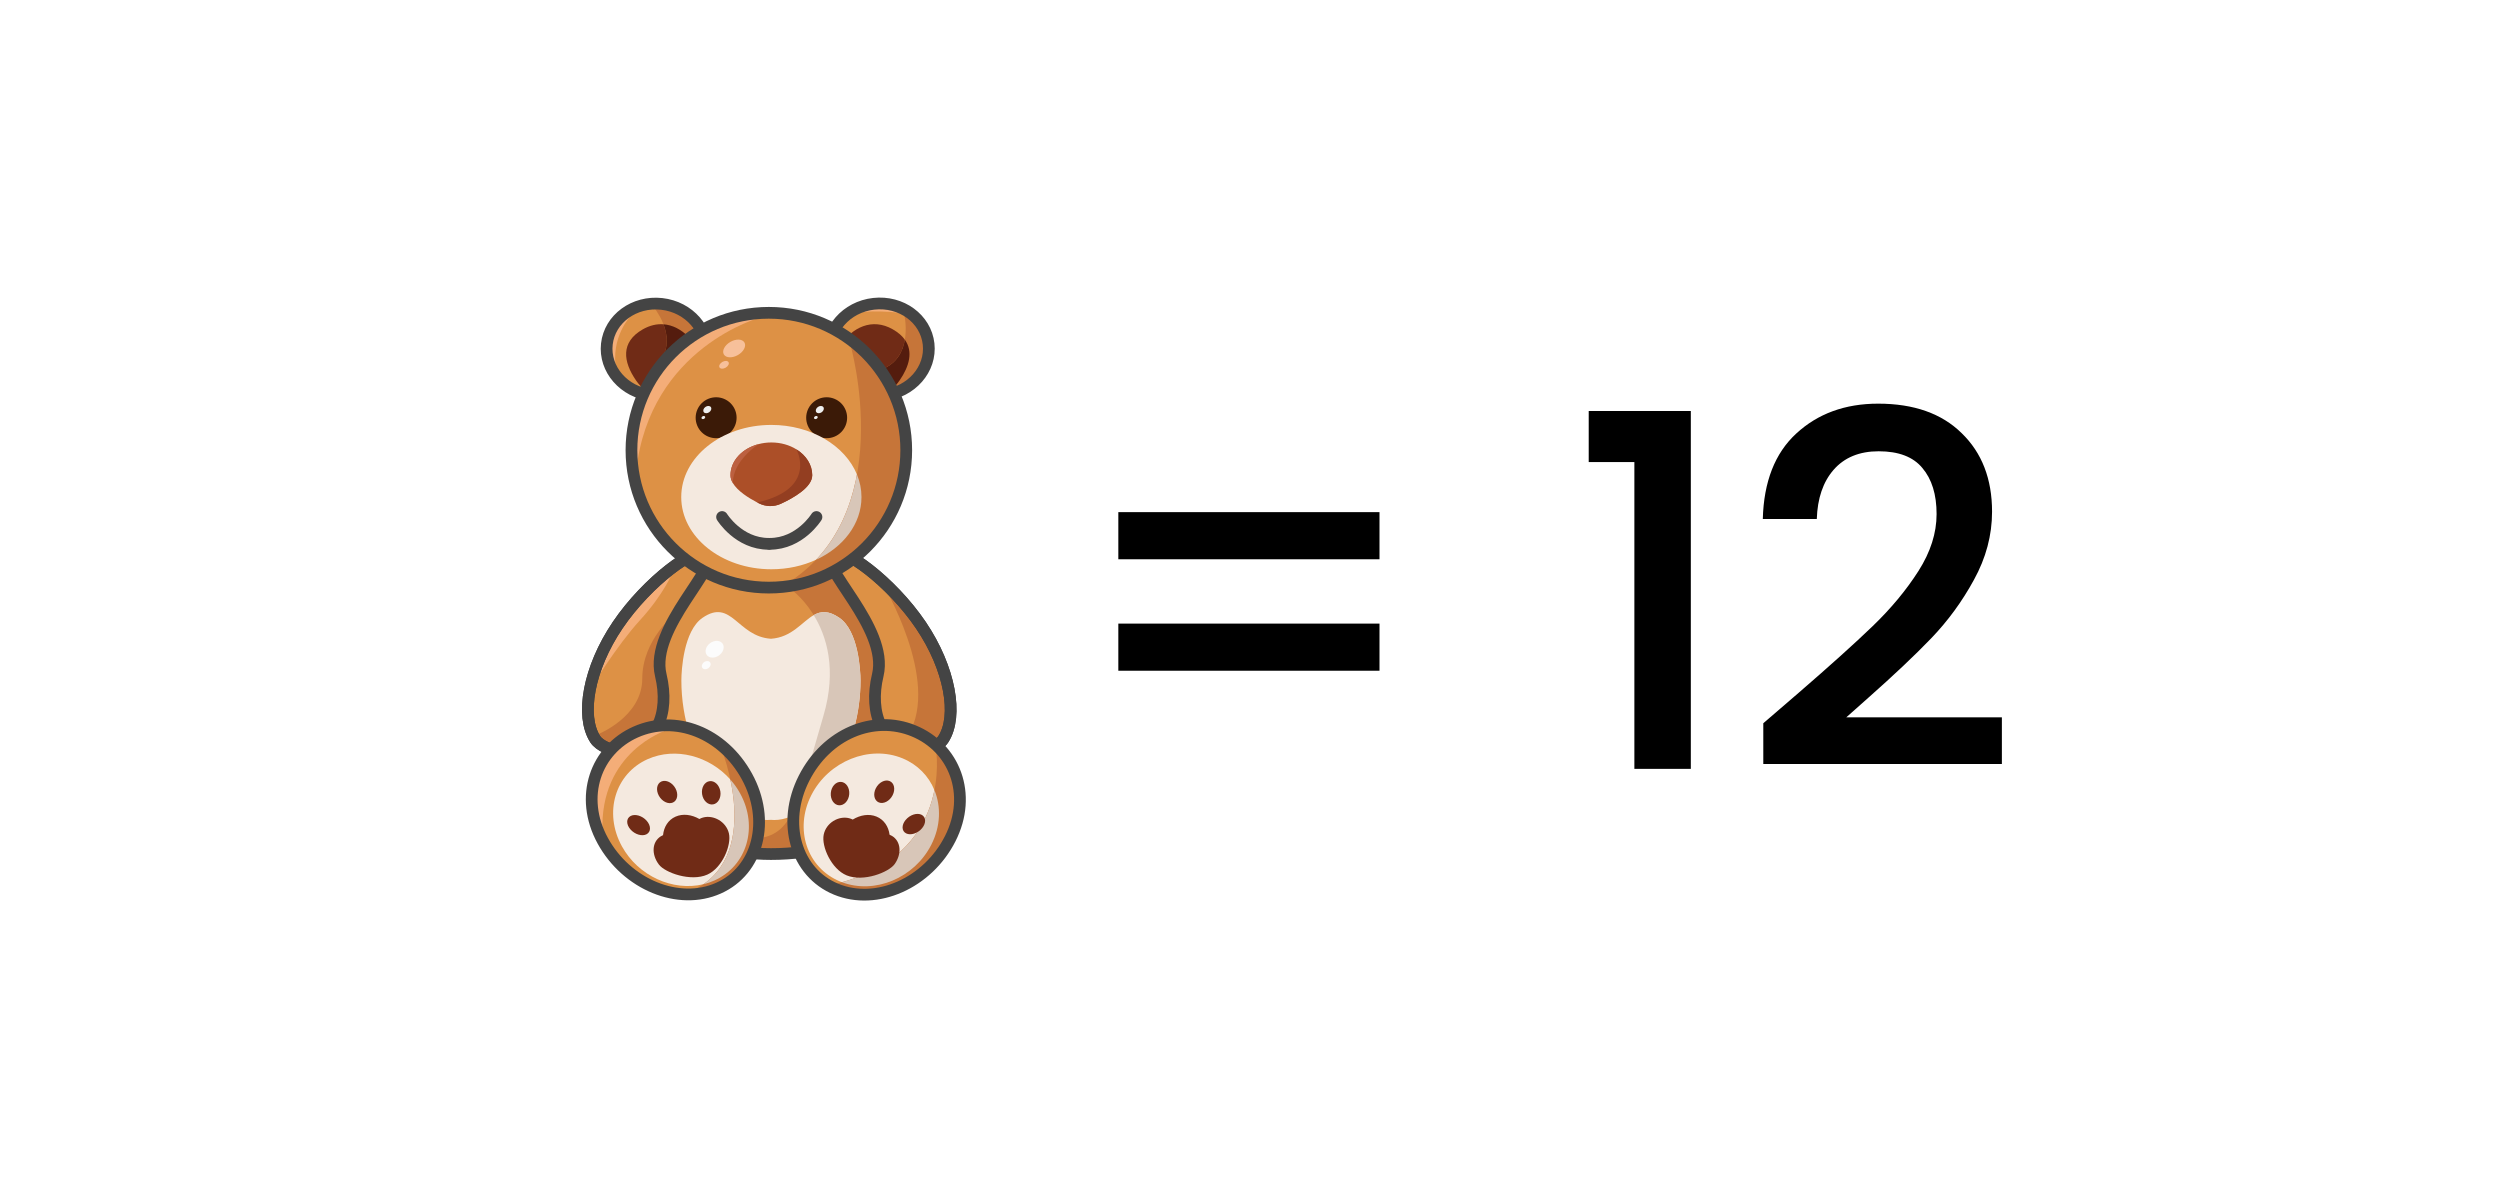 <svg width="4074" height="1944" viewBox="0 0 4074 1944" fill="none" xmlns="http://www.w3.org/2000/svg">
<rect width="4074" height="1944" fill="white"/>
<path d="M2248.03 834.6V911.4H1822.43V834.6H2248.03ZM2248.03 1016.2V1093H1822.43V1016.2H2248.03ZM2588.97 753V669.8H2755.37V1253H2663.37V753H2588.97ZM2931.06 1129C2982.26 1084.73 3022.52 1048.47 3051.86 1020.2C3081.72 991.4 3106.52 961.533 3126.26 930.6C3145.99 899.667 3155.86 868.733 3155.86 837.8C3155.86 805.8 3148.12 780.733 3132.66 762.6C3117.72 744.467 3093.99 735.4 3061.46 735.4C3029.99 735.4 3005.46 745.533 2987.86 765.8C2970.79 785.533 2961.72 812.2 2960.66 845.8H2872.66C2874.26 785 2892.39 738.6 2927.06 706.6C2962.26 674.067 3006.79 657.8 3060.66 657.8C3118.79 657.8 3164.12 673.8 3196.66 705.8C3229.72 737.8 3246.26 780.467 3246.26 833.8C3246.26 872.2 3236.39 909.267 3216.66 945C3197.46 980.2 3174.26 1011.93 3147.06 1040.2C3120.39 1067.93 3086.26 1100.2 3044.66 1137L3008.66 1169H3262.26V1245H2873.46V1178.6L2931.06 1129Z" fill="black"/>
<path d="M1151.05 578.76C1155.64 537.635 1123.08 500.243 1078.31 495.244C1033.55 490.244 993.539 519.529 988.946 560.654C984.353 601.779 1016.92 639.17 1061.68 644.17C1106.44 649.17 1146.45 619.884 1151.05 578.76Z" fill="#DD9145"/>
<path d="M1123.37 647.1C1096.33 662.579 1057.4 650.414 1036.46 619.95C1015.48 589.45 1010.89 557.645 1047.49 536.701C1059.06 530.107 1070.41 527.639 1081.17 528.45C1096.19 529.543 1110.11 537.053 1121.85 548.724C1126.4 553.202 1130.6 558.315 1134.44 563.886C1155.42 594.351 1150.45 631.621 1123.37 647.1Z" fill="#702B16"/>
<path d="M1064.28 499.181C1064.28 499.181 1103.06 545.019 1078.38 583.805C1053.7 622.591 1113.64 555.597 1113.64 555.597L1134.8 537.967L1117.17 509.759L1074.54 492.199L1064.28 499.181Z" fill="#C67539"/>
<path d="M1121.85 548.728L1113.64 555.603C1113.64 555.603 1053.7 622.598 1078.38 583.812C1090.33 565.018 1087.41 544.532 1081.16 528.453C1096.19 529.546 1110.11 537.057 1121.85 548.728Z" fill="#541C0E"/>
<path d="M1440.49 643.979C1485.25 638.979 1517.82 601.588 1513.22 560.463C1508.63 519.338 1468.62 490.053 1423.86 495.053C1379.09 500.052 1346.53 537.444 1351.12 578.569C1355.72 619.694 1395.73 648.979 1440.49 643.979Z" fill="#DD9145"/>
<path d="M1029.01 513.289C1029.01 513.289 993.754 548.549 1004.33 604.965L983.176 576.757L997.28 523.867L1029.01 513.289Z" fill="#F4AD78"/>
<path d="M1466.24 509.76C1466.24 509.76 1409.82 502.708 1385.14 513.286C1360.46 523.864 1399.24 495.656 1399.24 495.656L1458.06 497.278L1466.24 509.76Z" fill="#F4AD78"/>
<path d="M1465.99 619.948C1461.72 626.118 1456.71 631.548 1451.21 636.167C1429.67 654.221 1400.58 659.439 1379.04 647.098C1351.96 631.619 1347.02 594.349 1367.96 563.884C1388.91 533.384 1421.14 517.376 1454.92 536.699C1463.77 541.741 1470.18 547.453 1474.55 553.588C1488.38 572.911 1481.89 596.817 1465.99 619.948Z" fill="#702B16"/>
<path d="M1473.07 509.762C1473.07 509.762 1490.91 580.282 1438.02 601.438C1385.13 622.594 1466.23 640.224 1466.23 640.224L1512.56 591.072L1509.04 534.726L1473.07 509.762Z" fill="#C67539"/>
<path d="M1465.99 619.945C1461.73 626.116 1456.72 631.546 1451.22 636.165C1430.66 629.783 1400.34 616.49 1438.03 601.434C1461.94 591.878 1471.39 572.239 1474.56 553.586C1488.38 572.908 1481.9 596.815 1465.99 619.945Z" fill="#541C0E"/>
<path d="M1151.05 578.76C1155.64 537.635 1123.08 500.243 1078.31 495.244C1033.55 490.244 993.539 519.529 988.946 560.654C984.353 601.779 1016.92 639.17 1061.68 644.17C1106.44 649.17 1146.45 619.884 1151.05 578.76Z" stroke="#444444" stroke-width="19.123" stroke-miterlimit="10"/>
<path d="M1440.49 643.979C1485.25 638.979 1517.82 601.588 1513.22 560.463C1508.63 519.338 1468.62 490.053 1423.86 495.053C1379.09 500.052 1346.53 537.444 1351.12 578.569C1355.72 619.694 1395.73 648.979 1440.49 643.979Z" stroke="#444444" stroke-width="19.123" stroke-miterlimit="10"/>
<path d="M1537.25 1204.56C1529.92 1215.91 1511.23 1221.84 1507.35 1221.91C1498.57 1222.01 1490.6 1221.2 1483.34 1219.58C1470.05 1286.72 1437.75 1341.09 1374.42 1369.75C1343.11 1383.93 1304.25 1391.79 1256.34 1391.79C1241.67 1391.79 1227.74 1390.88 1214.59 1389.11C1110.01 1375.15 1051.86 1307.66 1030.85 1217.71C1021.86 1220.57 1011.6 1222.05 999.925 1221.91C996.046 1221.84 977.394 1215.91 970.024 1204.56C945.66 1166.87 958.812 1089.54 1006.55 1018.88C1055.07 947.092 1135.39 888.313 1151.93 901.465C1152.14 901.677 1152.35 901.853 1152.57 902.065C1184.41 884.152 1219.84 874.35 1256.34 875.478C1291.63 876.536 1325.23 885.775 1355.38 901.465C1371.95 888.349 1452.24 947.127 1500.72 1018.88C1548.47 1089.54 1561.62 1166.87 1537.25 1204.56Z" fill="#DD9145"/>
<path d="M1076.85 1100.3C1091.56 1161.23 1071.92 1222.9 999.914 1221.91C996.036 1221.84 977.383 1215.92 970.014 1204.57C957.779 1185.67 955.028 1156.79 961.305 1123.79C961.305 1123.79 961.305 1123.79 961.34 1123.75C967.546 1090.96 982.743 1054.11 1006.54 1018.89C1026.64 989.162 1052.21 961.659 1076.43 940.574C1110.67 910.744 1142.22 893.784 1151.92 901.47C1176.71 921.251 1057.95 1022.09 1076.85 1100.3Z" fill="#DD9145"/>
<path d="M1465.87 1147.05L1374.41 1369.76C1343.1 1383.93 1304.24 1391.8 1256.32 1391.8C1241.66 1391.8 1227.73 1390.88 1214.58 1389.12C1214.36 1377.41 1220.15 1368.24 1237.04 1365.95C1293.45 1358.3 1300.5 1306.64 1341.76 1166.87C1383.05 1027.1 1289.93 961.093 1289.93 961.093L1368.31 925.551L1438.02 1020.15L1465.87 1147.05Z" fill="#C67539"/>
<path d="M1537.25 1204.56C1529.91 1215.91 1511.23 1221.84 1507.35 1221.91C1494.12 1222.08 1482.67 1220.14 1472.9 1216.48C1429.32 1200.29 1418.46 1150.05 1430.44 1100.3C1449.31 1022.09 1330.55 921.245 1355.34 901.464C1365.95 893.036 1402.77 914.157 1440.6 949.312C1461.79 969.022 1483.3 993.105 1500.72 1018.88C1548.46 1089.54 1561.61 1166.87 1537.25 1204.56Z" fill="#DD9145"/>
<path d="M1100.63 999.457C1100.63 999.457 1046.65 1042.19 1046.65 1105.66C1046.65 1169.13 972.602 1197.34 972.602 1197.34L990.232 1225.54L1051.55 1187.11L1078.38 1176.18L1078.63 1104.39L1075.7 1067.12L1100.63 999.457Z" fill="#C67539"/>
<path d="M1096.01 932.879C1096.01 932.879 1081.91 968.139 1043.12 1010.45C1004.93 1052.09 962.656 1121.56 961.352 1123.74C967.557 1090.95 982.754 1054.1 1006.55 1018.88C1026.65 989.154 1052.22 961.651 1076.44 940.566L1096.01 932.879Z" fill="#F4AD78"/>
<path d="M1537.26 1204.56C1529.92 1215.91 1511.24 1221.84 1507.36 1221.91C1494.13 1222.08 1482.67 1220.15 1472.91 1216.48C1473.79 1210.63 1476.19 1204.28 1480.35 1197.33C1533.24 1109.18 1438.04 950.511 1438.04 950.511L1440.61 949.312C1461.8 969.023 1483.31 993.105 1500.73 1018.88C1548.47 1089.54 1561.62 1166.87 1537.26 1204.56Z" fill="#C67539"/>
<path d="M1402.28 1109.08C1402.28 1214.78 1344.21 1308.19 1287.48 1331C1278.84 1334.46 1270.27 1336.29 1261.91 1336.29C1260.04 1336.29 1258.17 1336.19 1256.34 1336.01C1256.3 1336.01 1256.3 1336.01 1256.3 1336.01C1192.03 1342.5 1110.36 1234.42 1110.36 1109.08C1110.36 1092.26 1113.92 1027.98 1144.81 1006.79C1192.31 974.205 1201.51 1037.29 1256.34 1040.92C1290.54 1038.66 1306.97 1013.24 1326.05 1002.38C1337.54 995.82 1349.99 994.55 1367.83 1006.79C1398.76 1027.98 1402.28 1092.26 1402.28 1109.08Z" fill="#F4E9DF"/>
<path d="M1500.69 1018.88C1452.2 947.127 1371.92 888.349 1355.34 901.465C1325.2 885.775 1291.59 876.536 1256.3 875.478C1219.84 874.35 1184.4 884.152 1152.53 902.065C1152.32 901.853 1152.14 901.677 1151.89 901.465C1135.36 888.278 1055.03 947.092 1006.51 1018.85C958.773 1089.51 945.585 1166.83 969.985 1204.53C977.319 1215.88 996.007 1221.8 999.886 1221.87C1011.56 1222.05 1021.82 1220.53 1030.81 1217.68C1054.47 1318.94 1125.2 1391.76 1256.3 1391.76C1401.15 1391.76 1463.45 1319.86 1483.34 1219.55C1490.6 1221.17 1498.57 1221.98 1507.35 1221.87C1511.23 1221.8 1529.88 1215.88 1537.25 1204.53C1561.61 1166.87 1548.43 1089.54 1500.69 1018.88Z" stroke="#444444" stroke-width="19.123" stroke-miterlimit="10"/>
<path d="M1076.82 1100.3C1091.52 1161.23 1071.88 1222.9 999.882 1221.91C996.003 1221.84 977.351 1215.92 969.981 1204.56C945.617 1166.87 958.769 1089.54 1006.51 1018.88C1054.99 947.093 1135.35 888.314 1151.89 901.501C1176.68 921.247 1057.96 1022.09 1076.82 1100.3Z" stroke="#444444" stroke-width="19.123" stroke-miterlimit="10"/>
<path d="M1430.41 1100.3C1415.71 1161.23 1435.35 1222.9 1507.35 1221.91C1511.23 1221.84 1529.88 1215.92 1537.25 1204.56C1561.61 1166.87 1548.46 1089.54 1500.72 1018.88C1452.24 947.093 1371.88 888.314 1355.34 901.501C1330.55 921.247 1449.27 1022.09 1430.41 1100.3Z" stroke="#444444" stroke-width="19.123" stroke-miterlimit="10"/>
<path d="M1170.8 1447.37C1153.06 1455.26 1133.85 1458.44 1114.49 1457.34C1063.11 1454.56 1010.75 1422.08 982.264 1370.07C982.158 1369.86 982.017 1369.62 981.911 1369.41C943.195 1297.97 971.122 1221.74 1035.79 1192.93C1051.51 1185.91 1067.95 1182.35 1084.41 1182C1117.49 1181.29 1150.6 1193.49 1177.92 1216.76C1193.15 1229.63 1206.55 1245.96 1217.2 1265.35C1256.45 1336.93 1235.68 1418.42 1170.8 1447.37Z" fill="#DD9145"/>
<path d="M1164 1434.91C1158.25 1437.49 1152.32 1439.5 1146.33 1440.94C1096.65 1452.93 1040.06 1427.72 1013.36 1378.99C983.429 1324.34 1002.29 1260.8 1055.54 1237.07C1100.74 1216.94 1156.2 1231.92 1190.23 1270.39C1196.29 1277.23 1201.65 1284.78 1206.17 1293.03C1236.14 1347.68 1217.24 1411.18 1164 1434.91Z" fill="#F4E9DF"/>
<path d="M1145.61 1332.24C1143.5 1332.84 1141.56 1333.62 1139.72 1334.64C1127.07 1327.38 1112.78 1325.51 1100.8 1330.83C1088.84 1336.16 1081.83 1347.54 1080.49 1360.98C1079.15 1361.54 1077.84 1362.21 1076.61 1362.99C1062.26 1372.23 1061.41 1392.5 1073.72 1408.86C1083.77 1422.23 1125.8 1437.21 1152.63 1425.26C1177.1 1414.36 1192.3 1377.09 1187.82 1358.02C1183.23 1338.69 1162.47 1327.59 1145.61 1332.24Z" fill="#702B16"/>
<path d="M1051.02 1334.74C1059.52 1342 1061.81 1352.3 1056.06 1357.76C1050.35 1363.23 1038.82 1361.75 1030.29 1354.48C1021.79 1347.22 1019.5 1336.93 1025.25 1331.46C1030.99 1325.99 1042.52 1327.48 1051.02 1334.74Z" fill="#702B16"/>
<path d="M1402.27 1109.08C1402.27 1214.79 1344.19 1308.19 1287.46 1331.01C1305.06 1300.79 1317.5 1249.06 1341.76 1166.87C1364.36 1090.36 1346.7 1035.95 1326.04 1002.38C1337.53 995.823 1349.98 994.554 1367.82 1006.79C1398.74 1027.98 1402.27 1092.26 1402.27 1109.08Z" fill="#D8C6B8"/>
<path d="M1161.9 1310.86C1170.12 1309.61 1175.49 1300.13 1173.9 1289.67C1172.31 1279.22 1164.36 1271.76 1156.14 1273.01C1147.92 1274.26 1142.54 1283.75 1144.13 1294.2C1145.72 1304.66 1153.68 1312.12 1161.9 1310.86Z" fill="#702B16"/>
<path d="M1100.7 1284.64C1105.88 1294.12 1104.05 1304.49 1096.58 1307.8C1089.1 1311.12 1078.84 1306.15 1073.66 1296.7C1068.47 1287.21 1070.31 1276.85 1077.78 1273.53C1085.26 1270.22 1095.52 1275.15 1100.7 1284.64Z" fill="#702B16"/>
<path d="M1548.46 1366.76C1511.61 1439.39 1428.36 1476.24 1362.57 1449.06C1358.3 1447.29 1354.25 1445.32 1350.33 1443.13C1293.99 1411.47 1275.69 1336.33 1310.17 1268.38C1347.05 1195.78 1423.32 1163.98 1489.12 1191.13C1508.44 1199.13 1524.73 1211.3 1537.14 1226.39C1566.97 1262.6 1574.52 1315.49 1548.46 1366.76Z" fill="#DD9145"/>
<path d="M1517.69 1376.52C1490.08 1430.86 1425.48 1457.76 1372.06 1437.66C1371 1437.31 1369.98 1436.89 1368.96 1436.46C1314.98 1414.18 1294 1351.17 1322.13 1295.78C1350.24 1240.35 1416.84 1213.51 1470.83 1235.8C1495.61 1246.06 1513.46 1264.85 1522.76 1287.6C1533.77 1314.36 1532.92 1346.55 1517.69 1376.52Z" fill="#F4E9DF"/>
<path d="M1548.47 1366.76C1511.62 1439.39 1428.37 1476.24 1362.58 1449.06C1358.31 1447.29 1354.26 1445.32 1350.34 1443.13C1353.55 1442.29 1356.94 1441.47 1360.46 1440.63C1554.39 1394.79 1525.3 1221.91 1525.3 1221.91L1537.15 1226.39C1566.98 1262.6 1574.53 1315.49 1548.47 1366.76Z" fill="#C67539"/>
<path d="M1170.79 1447.36C1153.05 1455.26 1133.84 1458.43 1114.48 1457.34C1116.46 1456.49 1118.5 1455.61 1120.69 1454.73C1251.15 1401.84 1174.49 1217.5 1174.49 1217.5L1177.91 1216.76C1193.15 1229.63 1206.54 1245.95 1217.19 1265.35C1256.44 1336.92 1235.67 1418.41 1170.79 1447.36Z" fill="#C67539"/>
<path d="M1163.99 1434.92C1158.25 1437.49 1152.32 1439.5 1146.33 1440.95C1205.25 1399.98 1201.33 1322.44 1190.23 1270.39C1196.29 1277.23 1201.65 1284.78 1206.16 1293.03C1236.14 1347.68 1217.24 1411.19 1163.99 1434.92Z" fill="#D8C6B8"/>
<path d="M981.77 1355.65C981.946 1360.52 982.017 1365.1 981.911 1369.4C943.195 1297.97 971.122 1221.73 1035.79 1192.93C1051.51 1185.91 1067.95 1182.35 1084.41 1182L1085.43 1190.28C1085.43 1190.28 976.833 1224.87 981.77 1355.65Z" fill="#F4AD78"/>
<path d="M1517.68 1376.52C1490.07 1430.86 1425.48 1457.76 1372.06 1437.66C1477.98 1408.5 1512.43 1339.71 1522.76 1287.6C1533.76 1314.36 1532.91 1346.55 1517.68 1376.52Z" fill="#D8C6B8"/>
<path d="M1383.91 1294.26C1383.03 1304.8 1375.59 1312.88 1367.3 1312.31C1359.02 1311.75 1352.99 1302.76 1353.87 1292.21C1354.75 1281.67 1362.19 1273.6 1370.48 1274.16C1378.8 1274.72 1384.79 1283.72 1383.91 1294.26Z" fill="#702B16"/>
<path d="M1427.24 1284.56C1422.37 1294.15 1424.56 1304.49 1432.1 1307.62C1439.68 1310.76 1449.77 1305.51 1454.63 1295.88C1459.5 1286.29 1457.31 1275.96 1449.77 1272.82C1442.19 1269.68 1432.1 1274.94 1427.24 1284.56Z" fill="#702B16"/>
<path d="M1217.19 1265.35C1256.44 1336.96 1235.67 1418.45 1170.79 1447.36C1105.91 1476.28 1021.5 1441.69 982.255 1370.07C943.01 1298.46 970.901 1221.84 1035.78 1192.93C1100.66 1164.01 1177.95 1193.74 1217.19 1265.35Z" stroke="#444444" stroke-width="19.123" stroke-miterlimit="10"/>
<path d="M1310.18 1268.38C1273.29 1341.02 1296.78 1421.91 1362.57 1449.06C1428.37 1476.21 1511.62 1439.36 1548.46 1366.76C1585.35 1294.12 1554.92 1218.28 1489.12 1191.13C1423.29 1163.98 1347.02 1195.78 1310.18 1268.38Z" stroke="#444444" stroke-width="19.123" stroke-miterlimit="10"/>
<path opacity="0.84" d="M1257.46 914.512C1343.01 914.512 1412.36 866.664 1412.36 807.639C1412.36 748.614 1343.01 700.766 1257.46 700.766C1171.92 700.766 1102.57 748.614 1102.57 807.639C1102.57 866.664 1171.92 914.512 1257.46 914.512Z" fill="url(#paint0_radial_1398_2862)"/>
<path d="M1476.82 733.663C1476.82 850.833 1386.84 946.952 1272.2 956.719C1265.86 957.283 1259.41 957.565 1252.92 957.565C1165.72 957.565 1090.12 907.707 1053.2 834.93C1045.02 818.887 1038.75 801.68 1034.62 783.662C1030.95 767.619 1029.02 750.87 1029.02 733.663C1029.02 617.763 1117.06 522.455 1229.93 510.925C1229.96 510.961 1229.96 510.925 1229.96 510.925C1236.42 510.291 1242.94 509.903 1249.53 509.797C1250.66 509.762 1251.79 509.762 1252.92 509.762C1319.49 509.762 1379.29 538.816 1420.26 584.972C1455.45 624.498 1476.82 676.577 1476.82 733.663Z" fill="#DD9145"/>
<path d="M1179.69 711.589C1196.73 704.58 1204.86 685.087 1197.85 668.05C1190.84 651.013 1171.35 642.884 1154.31 649.894C1137.27 656.904 1129.14 676.397 1136.15 693.434C1143.16 710.47 1162.66 718.599 1179.69 711.589Z" fill="#3B1A07"/>
<path d="M1359.81 711.589C1376.84 704.58 1384.97 685.086 1377.96 668.05C1370.95 651.013 1351.46 642.884 1334.42 649.894C1317.39 656.904 1309.26 676.397 1316.27 693.434C1323.28 710.47 1342.77 718.599 1359.81 711.589Z" fill="#3B1A07"/>
<path d="M1403.86 810.038C1403.86 853.795 1374.07 891.947 1329.85 912.186C1308.38 922.059 1283.52 927.666 1257 927.666C1175.9 927.666 1110.14 875.022 1110.14 810.038C1110.14 745.089 1175.9 692.445 1257 692.445C1322.02 692.445 1377.2 726.295 1396.49 773.191C1401.29 784.792 1403.86 797.168 1403.86 810.038Z" fill="#F4E9DF"/>
<path d="M1240.58 516.814C1240.58 516.814 1058.32 565.12 1036.63 768.395C1036.07 773.825 1035.4 778.903 1034.62 783.663C1030.95 767.619 1029.02 750.871 1029.02 733.664C1029.02 617.764 1117.06 522.456 1229.93 510.926C1229.96 510.961 1229.96 510.926 1229.96 510.926C1236.7 514.663 1240.58 516.814 1240.58 516.814Z" fill="#F4AD78"/>
<path d="M1476.82 733.663C1476.82 850.832 1386.83 946.951 1272.2 956.718C1469.55 846.601 1385.14 559.125 1385.14 559.125C1385.14 559.125 1403.76 573.088 1420.26 584.971C1455.45 624.497 1476.82 676.576 1476.82 733.663Z" fill="#C67539"/>
<path d="M1403.87 810.042C1403.87 853.8 1374.07 891.951 1329.86 912.191C1367.87 872.065 1387.51 822.454 1396.5 773.195C1401.29 784.796 1403.87 797.172 1403.87 810.042Z" fill="#D8C6B8"/>
<path d="M1323.64 774.423C1323.64 794.098 1292.97 811.517 1272.55 820.931C1261.09 826.22 1247.94 825.867 1236.69 820.226C1235.77 819.767 1234.86 819.309 1233.94 818.815C1219.66 811.376 1201.96 800.198 1194.27 787.258C1191.8 783.132 1190.36 778.83 1190.36 774.423C1190.36 750.763 1209.54 730.7 1236.16 723.719C1242.72 721.991 1249.7 721.039 1257 721.039C1272.41 721.039 1286.62 725.235 1297.9 732.322H1297.94C1313.59 742.089 1323.64 757.322 1323.64 774.423Z" fill="#AC4F28"/>
<path d="M1252.92 957.565C1376.57 957.565 1476.82 857.321 1476.82 733.663C1476.82 610.006 1376.57 509.762 1252.92 509.762C1129.26 509.762 1029.02 610.006 1029.02 733.663C1029.02 857.321 1129.26 957.565 1252.92 957.565Z" stroke="#444444" stroke-width="19.123" stroke-miterlimit="10"/>
<path d="M1176.68 842.512C1176.68 842.512 1203.52 886.234 1252.88 886.234" stroke="#444444" stroke-width="19.123" stroke-miterlimit="10" stroke-linecap="round"/>
<path d="M1330.5 842.512C1330.5 842.512 1303.66 886.234 1254.3 886.234" stroke="#444444" stroke-width="19.123" stroke-miterlimit="10" stroke-linecap="round"/>
<path d="M1383.65 1333.33C1385.77 1333.86 1387.78 1334.6 1389.61 1335.55C1402.02 1327.97 1416.23 1325.71 1428.4 1330.72C1440.53 1335.73 1447.93 1346.91 1449.66 1360.3C1451 1360.83 1452.34 1361.47 1453.61 1362.21C1468.24 1371.06 1469.79 1391.3 1458.02 1407.98C1448.43 1421.62 1406.89 1437.7 1379.67 1426.49C1354.85 1416.23 1338.41 1379.42 1342.29 1360.23C1346.24 1340.73 1366.66 1329.1 1383.65 1333.33Z" fill="#702B16"/>
<path d="M1478.54 1333.33C1470.29 1340.81 1468.35 1351.17 1474.24 1356.46C1480.12 1361.75 1491.62 1359.99 1499.87 1352.51C1508.12 1345.04 1510.06 1334.67 1504.17 1329.38C1498.28 1324.09 1486.82 1325.82 1478.54 1333.33Z" fill="#702B16"/>
<path d="M1323.64 774.421C1323.64 794.096 1292.96 811.515 1272.55 820.929C1261.09 826.218 1247.94 825.865 1236.69 820.224C1235.77 819.765 1234.85 819.307 1233.94 818.813C1333.09 796.423 1297.9 732.32 1297.9 732.32H1297.93C1313.59 742.087 1323.64 757.32 1323.64 774.421Z" fill="#933E21"/>
<path d="M1236.16 723.715C1236.16 723.715 1193.81 750.936 1194.27 787.254C1191.8 783.128 1190.36 778.826 1190.36 774.419C1190.36 750.759 1209.54 730.696 1236.16 723.715Z" fill="#BC6040"/>
<path d="M1338.97 671.828C1342.19 669.604 1343.45 665.852 1341.79 663.449C1340.13 661.045 1336.18 660.9 1332.96 663.125C1329.74 665.349 1328.47 669.101 1330.13 671.504C1331.79 673.908 1335.75 674.053 1338.97 671.828Z" fill="#EFEFEF"/>
<path d="M1330.59 682.529C1332.15 681.738 1332.94 680.153 1332.35 678.989C1331.77 677.824 1330.02 677.522 1328.46 678.313C1326.89 679.105 1326.1 680.69 1326.69 681.854C1327.28 683.018 1329.03 683.321 1330.59 682.529Z" fill="#EFEFEF"/>
<path d="M1155.63 671.832C1158.85 669.608 1160.12 665.856 1158.46 663.453C1156.8 661.049 1152.84 660.904 1149.62 663.129C1146.4 665.353 1145.13 669.105 1146.79 671.508C1148.45 673.911 1152.41 674.057 1155.63 671.832Z" fill="#EFEFEF"/>
<path d="M1147.24 682.537C1148.8 681.746 1149.59 680.161 1149 678.996C1148.41 677.832 1146.67 677.53 1145.11 678.321C1143.54 679.112 1142.75 680.698 1143.34 681.862C1143.93 683.026 1145.67 683.328 1147.24 682.537Z" fill="#EFEFEF"/>
<path d="M1202.53 578.538C1211.81 573.182 1216.56 564.056 1213.15 558.154C1209.75 552.251 1199.46 551.808 1190.19 557.163C1180.91 562.518 1176.16 571.644 1179.57 577.547C1182.97 583.449 1193.25 583.893 1202.53 578.538Z" fill="#F7C09A"/>
<path d="M1182.56 599.146C1186.63 596.799 1188.71 592.805 1187.22 590.225C1185.73 587.645 1181.23 587.456 1177.17 589.802C1173.1 592.149 1171.02 596.142 1172.51 598.723C1174 601.303 1178.5 601.492 1182.56 599.146Z" fill="#F7C09A"/>
<path d="M1171.79 1067.99C1178.89 1062.85 1181.4 1054.21 1177.41 1048.69C1173.41 1043.17 1164.42 1042.85 1157.32 1047.99C1150.22 1053.13 1147.7 1061.77 1151.7 1067.29C1155.69 1072.81 1164.69 1073.12 1171.79 1067.99Z" fill="#FCFCFC"/>
<path d="M1154.44 1088.8C1157.9 1086.3 1159.12 1082.08 1157.16 1079.38C1155.21 1076.69 1150.83 1076.53 1147.37 1079.02C1143.92 1081.52 1142.7 1085.74 1144.65 1088.44C1146.6 1091.13 1150.99 1091.29 1154.44 1088.8Z" fill="#FCFCFC"/>
<defs>
<radialGradient id="paint0_radial_1398_2862" cx="0" cy="0" r="1" gradientUnits="userSpaceOnUse" gradientTransform="translate(1257.45 807.65) scale(154.889 106.879)">
<stop stop-color="#3F1C00"/>
<stop offset="0.381" stop-color="#8C7766"/>
<stop offset="0.809" stop-color="#DED8D3"/>
<stop offset="1" stop-color="white"/>
</radialGradient>
</defs>
</svg>
